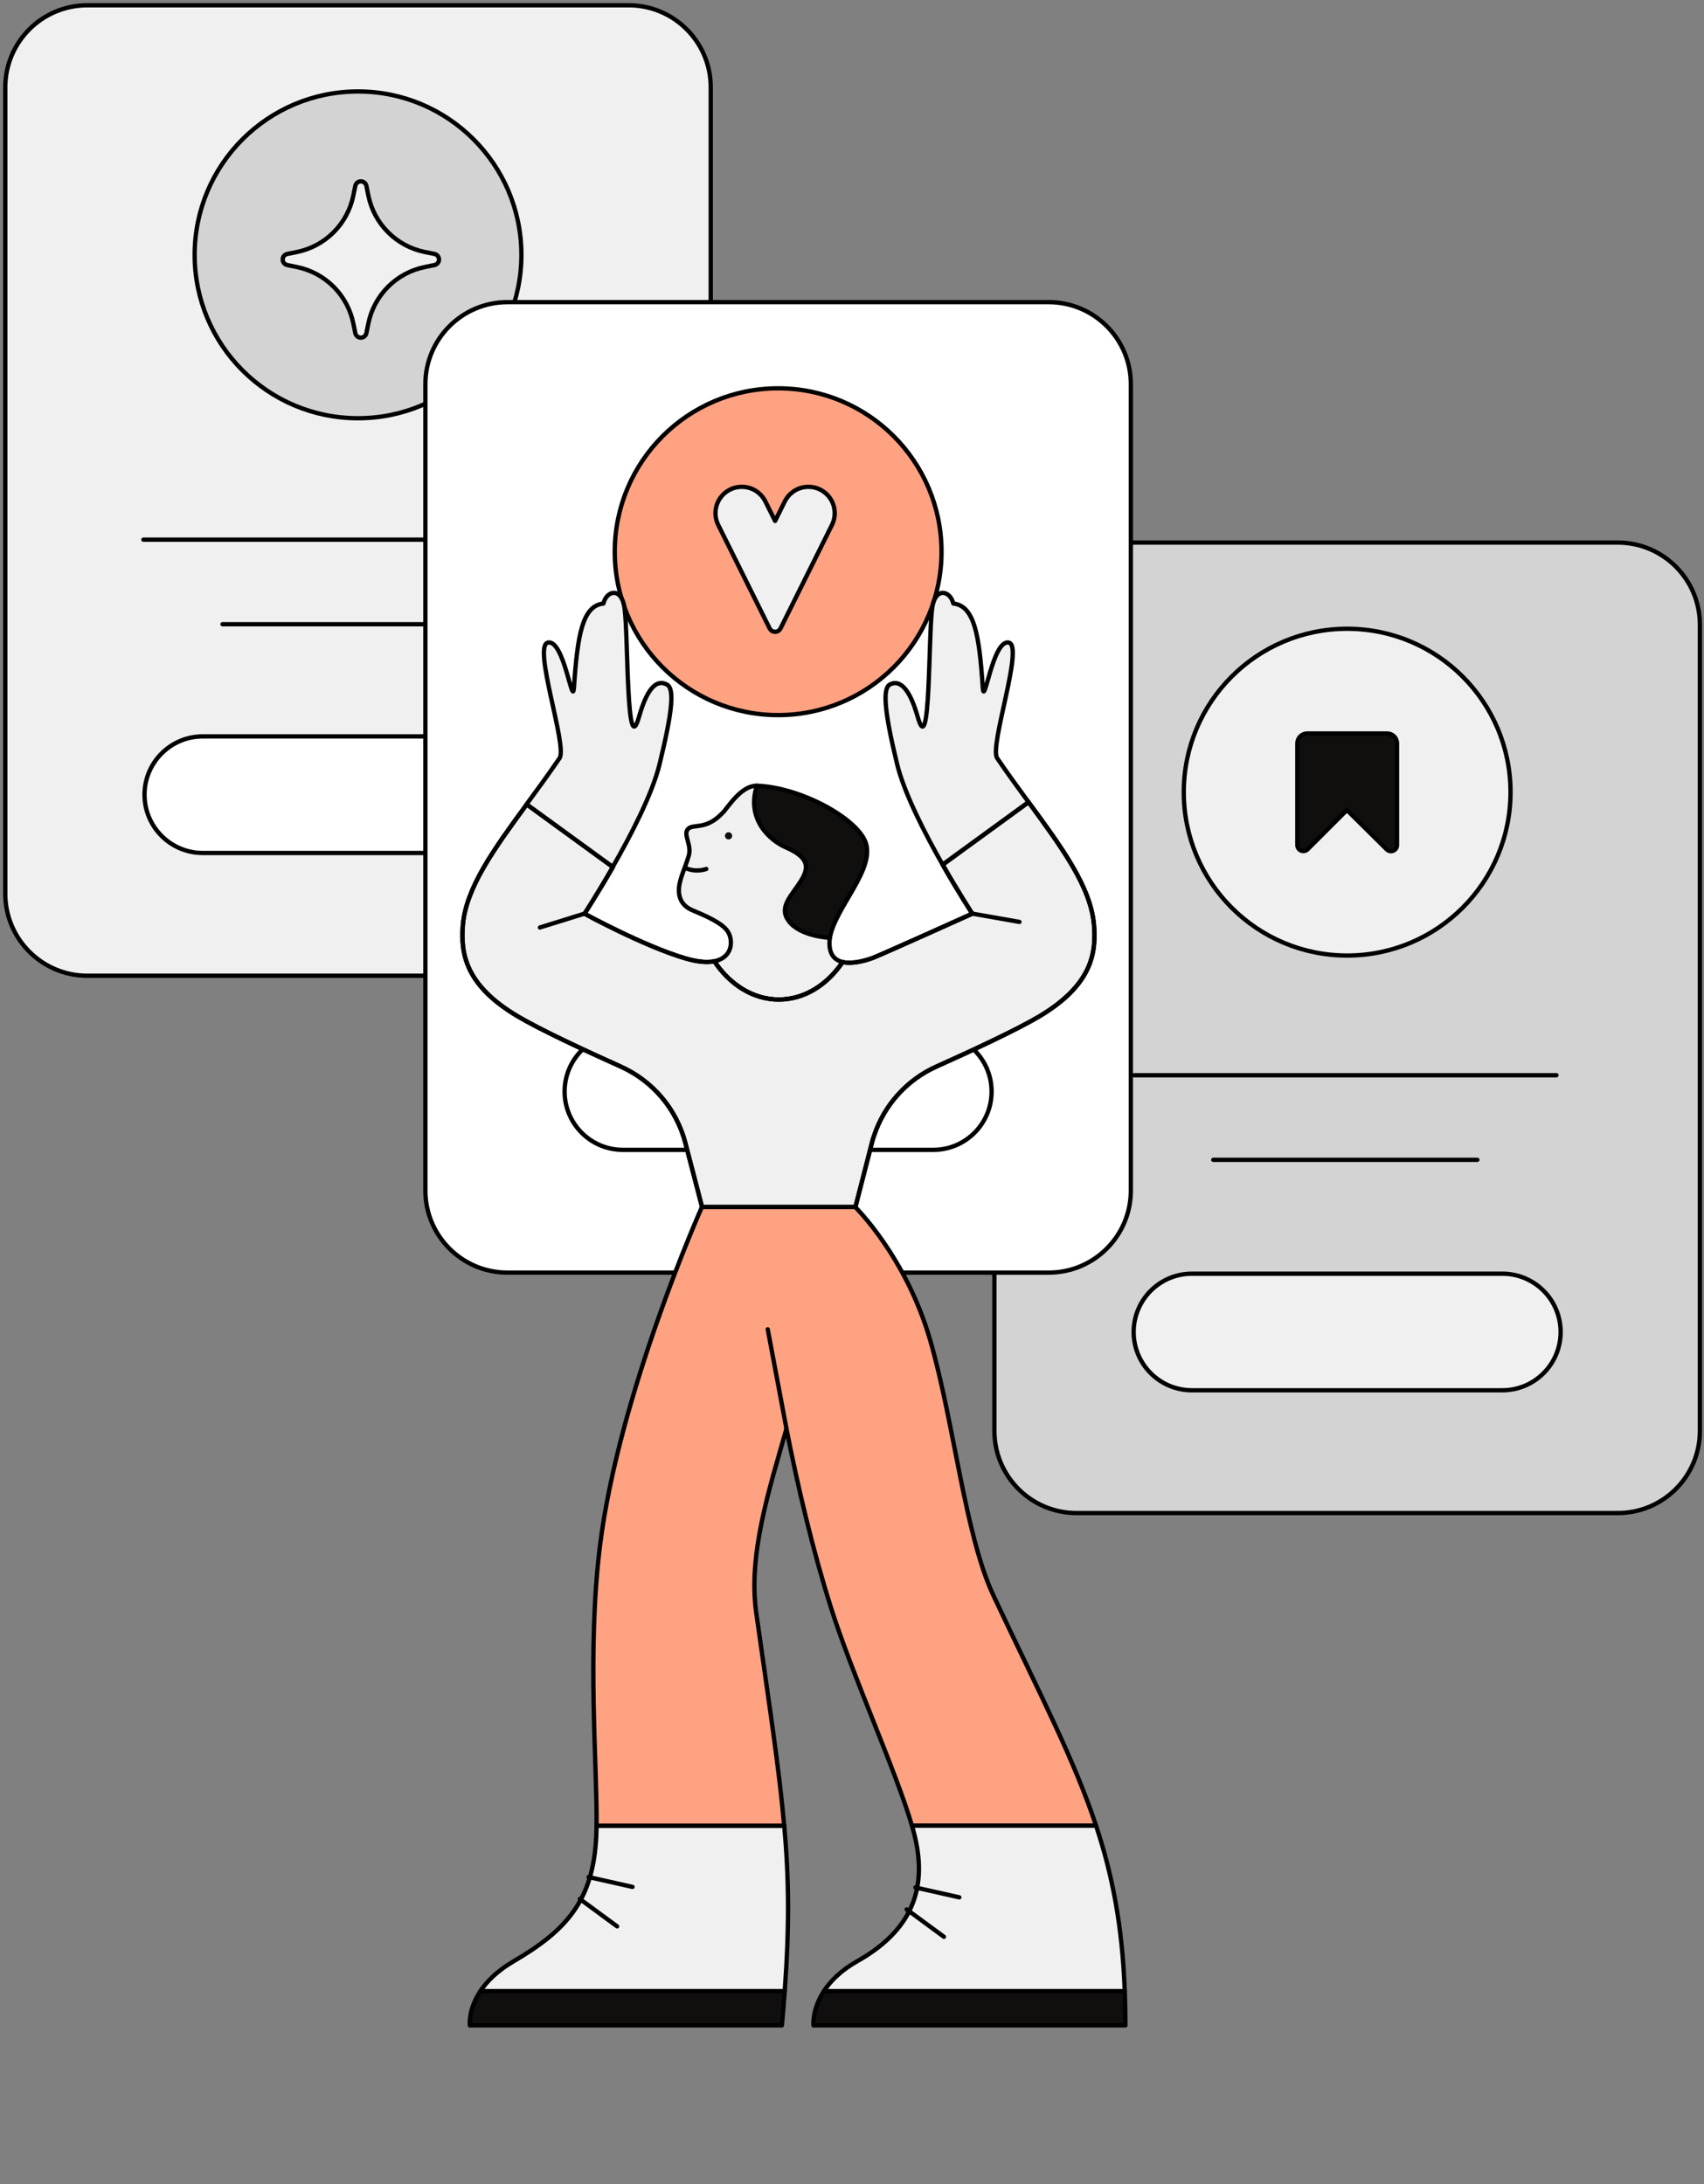 <?xml version="1.0" encoding="UTF-8"?> <svg xmlns="http://www.w3.org/2000/svg" width="323" height="414" viewBox="0 0 323 414" fill="none"><rect x="0" y="0" width="323" height="414" fill="#808080" stroke="none"/> <path d="M119.163 1H16.562C7.967 1 1 7.968 1 16.562V169.381C1 177.976 7.967 184.944 16.562 184.944H119.163C127.757 184.944 134.725 177.976 134.725 169.381V16.562C134.725 7.968 127.757 1 119.163 1Z" fill="#F0F0F0" stroke="black" stroke-width="0.818" stroke-linecap="round" stroke-linejoin="round"></path> <path d="M97.28 139.577H38.444C32.342 139.577 27.395 144.524 27.395 150.627C27.395 156.729 32.342 161.676 38.444 161.676H97.28C103.382 161.676 108.329 156.729 108.329 150.627C108.329 144.524 103.382 139.577 97.28 139.577Z" fill="white" stroke="black" stroke-width="0.818" stroke-linecap="round" stroke-linejoin="round"></path> <path d="M67.864 79.274C84.968 79.274 98.833 65.408 98.833 48.304C98.833 31.2 84.968 17.335 67.864 17.335C50.76 17.335 36.895 31.2 36.895 48.304C36.895 65.408 50.76 79.274 67.864 79.274Z" fill="#D3D3D3" stroke="black" stroke-width="0.818" stroke-linecap="round" stroke-linejoin="round"></path> <path d="M66.97 37.088L67.35 35.236C67.398 34.993 67.529 34.774 67.721 34.616C67.912 34.459 68.153 34.373 68.4 34.373C68.648 34.373 68.889 34.459 69.08 34.616C69.272 34.774 69.403 34.993 69.451 35.236L69.827 37.088C70.365 39.717 71.663 42.13 73.56 44.028C75.458 45.925 77.871 47.223 80.5 47.761L82.352 48.137C82.595 48.185 82.814 48.316 82.972 48.508C83.129 48.699 83.215 48.94 83.215 49.188C83.215 49.435 83.129 49.676 82.972 49.867C82.814 50.059 82.595 50.19 82.352 50.238L80.5 50.618C77.872 51.155 75.458 52.453 73.561 54.349C71.663 56.246 70.365 58.659 69.827 61.288L69.451 63.139C69.403 63.383 69.272 63.601 69.08 63.759C68.889 63.916 68.648 64.002 68.4 64.002C68.153 64.002 67.912 63.916 67.721 63.759C67.529 63.601 67.398 63.383 67.35 63.139L66.97 61.288C66.432 58.659 65.134 56.247 63.238 54.35C61.341 52.454 58.929 51.156 56.3 50.618L54.449 50.238C54.206 50.19 53.987 50.059 53.829 49.867C53.672 49.676 53.586 49.435 53.586 49.188C53.586 48.94 53.672 48.699 53.829 48.508C53.987 48.316 54.206 48.185 54.449 48.137L56.3 47.761C58.929 47.223 61.341 45.924 63.238 44.026C65.135 42.129 66.432 39.716 66.97 37.088V37.088Z" fill="#F0F0F0" stroke="black" stroke-width="0.818" stroke-linecap="round" stroke-linejoin="round"></path> <path d="M27.184 102.284H107.231" stroke="black" stroke-width="0.818" stroke-linecap="round" stroke-linejoin="round"></path> <path d="M42.178 118.316H92.233" stroke="black" stroke-width="0.818" stroke-linecap="round" stroke-linejoin="round"></path> <path d="M306.657 102.841H204.057C195.462 102.841 188.494 109.808 188.494 118.403V271.222C188.494 279.817 195.462 286.785 204.057 286.785H306.657C315.252 286.785 322.219 279.817 322.219 271.222V118.403C322.219 109.808 315.252 102.841 306.657 102.841Z" fill="#D3D3D3" stroke="black" stroke-width="0.818" stroke-linecap="round" stroke-linejoin="round"></path> <path d="M284.774 241.417H225.938C219.836 241.417 214.889 246.364 214.889 252.466C214.889 258.569 219.836 263.516 225.938 263.516H284.774C290.876 263.516 295.823 258.569 295.823 252.466C295.823 246.364 290.876 241.417 284.774 241.417Z" fill="#F0F0F0" stroke="black" stroke-width="0.818" stroke-linecap="round" stroke-linejoin="round"></path> <path d="M255.358 181.114C272.462 181.114 286.327 167.249 286.327 150.145C286.327 133.041 272.462 119.176 255.358 119.176C238.254 119.176 224.389 133.041 224.389 150.145C224.389 167.249 238.254 181.114 255.358 181.114Z" fill="#F0F0F0" stroke="black" stroke-width="0.818" stroke-linecap="round" stroke-linejoin="round"></path> <path d="M198.793 57.27H96.193C87.598 57.27 80.631 64.237 80.631 72.832V225.651C80.631 234.246 87.598 241.213 96.193 241.213H198.793C207.388 241.213 214.356 234.246 214.356 225.651V72.832C214.356 64.237 207.388 57.27 198.793 57.27Z" fill="white" stroke="black" stroke-width="0.818" stroke-linecap="round" stroke-linejoin="round"></path> <path d="M176.911 195.846H118.075C111.972 195.846 107.025 200.793 107.025 206.895C107.025 212.997 111.972 217.944 118.075 217.944H176.911C183.013 217.944 187.96 212.997 187.96 206.895C187.96 200.793 183.013 195.846 176.911 195.846Z" fill="white" stroke="black" stroke-width="0.818" stroke-linecap="round" stroke-linejoin="round"></path> <path d="M147.499 135.542C164.603 135.542 178.468 121.677 178.468 104.573C178.468 87.469 164.603 73.603 147.499 73.603C130.395 73.603 116.529 87.469 116.529 104.573C116.529 121.677 130.395 135.542 147.499 135.542Z" fill="#FFA282" stroke="black" stroke-width="0.818" stroke-linecap="round" stroke-linejoin="round"></path> <path d="M148.761 95.04L146.922 98.747L145.078 95.04C144.786 94.453 144.382 93.929 143.888 93.498C143.393 93.067 142.819 92.738 142.198 92.529C141.576 92.321 140.92 92.236 140.266 92.281C139.612 92.326 138.973 92.5 138.386 92.791V92.791C137.201 93.382 136.299 94.419 135.877 95.674C135.456 96.93 135.549 98.301 136.138 99.487L145.887 119.109C145.983 119.301 146.13 119.462 146.312 119.575C146.495 119.688 146.705 119.748 146.92 119.748C147.134 119.748 147.344 119.688 147.527 119.575C147.709 119.462 147.856 119.301 147.952 119.109L157.705 99.487C158.294 98.301 158.387 96.93 157.966 95.674C157.544 94.419 156.642 93.382 155.457 92.791V92.791C154.271 92.203 152.899 92.109 151.644 92.531C150.389 92.952 149.352 93.855 148.761 95.04Z" fill="#F0F0F0" stroke="black" stroke-width="0.818" stroke-linecap="round" stroke-linejoin="round"></path> <path d="M147.616 189.445C152.451 189.445 156.789 186.694 159.724 182.341C157.831 181.899 156.494 180.297 157.68 175.89L156.482 174.075L156.891 164.579L143.458 148.931C140.282 148.906 137.735 153.476 136.885 154.159C133.852 157.348 131.465 156.15 130.475 157.061C129.355 158.092 131.17 160.091 130.569 162.151C129.878 164.501 128.84 166.517 128.705 168.283C128.57 170.048 129.184 171.667 131.264 172.538C133.533 173.494 136.807 174.864 137.915 176.495C139.023 178.126 138.949 181.511 135.385 182.193C138.344 186.633 142.722 189.445 147.616 189.445Z" fill="#F0F0F0" stroke="black" stroke-width="0.818" stroke-linecap="round" stroke-linejoin="round"></path> <path d="M207.376 175.383C206.795 168.135 201.285 160.667 194.969 152.033L178.683 163.888C181.704 169.202 184.308 173.179 184.308 173.179C184.308 173.179 166.919 181.02 165.373 181.592C164.556 181.891 161.805 182.819 159.724 182.353C156.789 186.706 152.452 189.457 147.616 189.457C142.78 189.457 138.345 186.645 135.405 182.205C134.081 182.459 132.282 182.348 129.883 181.641C122.01 179.319 110.801 173.188 110.801 173.188C110.801 173.188 113.254 169.419 116.176 164.329L99.846 152.454C93.657 160.912 88.306 168.27 87.733 175.403C87.325 180.717 88.179 186.739 98.153 192.646C102.519 195.233 110.977 199.162 117.648 202.15C120.645 203.492 123.304 205.489 125.426 207.995C127.549 210.501 129.081 213.452 129.911 216.629L133.084 228.803H162.14L165.3 216.502C165.414 216.053 165.549 215.607 165.709 215.17C166.672 212.302 168.218 209.666 170.25 207.425C172.281 205.184 174.755 203.388 177.514 202.15C184.181 199.162 192.639 195.233 197.005 192.646C206.934 186.718 207.805 180.713 207.376 175.383Z" fill="#F0F0F0" stroke="black" stroke-width="0.818" stroke-linecap="round" stroke-linejoin="round"></path> <path d="M207.376 175.383C206.795 168.135 201.285 160.667 194.969 152.033L178.683 163.888C181.704 169.202 184.308 173.179 184.308 173.179C184.308 173.179 166.919 181.02 165.373 181.592C164.556 181.891 161.805 182.819 159.724 182.353C156.789 186.706 152.452 189.457 147.616 189.457C142.78 189.457 138.345 186.645 135.405 182.205C134.081 182.459 132.282 182.348 129.883 181.641C122.01 179.319 110.801 173.188 110.801 173.188C110.801 173.188 113.254 169.419 116.176 164.329L99.846 152.454C93.657 160.912 88.306 168.27 87.733 175.403C87.325 180.717 88.179 186.739 98.153 192.646C102.519 195.233 110.977 199.162 117.648 202.15C120.645 203.492 123.304 205.489 125.426 207.995C127.549 210.501 129.081 213.452 129.911 216.629L133.084 228.803H162.14L165.3 216.502C165.414 216.053 165.549 215.607 165.709 215.17C166.672 212.302 168.218 209.666 170.25 207.425C172.281 205.184 174.755 203.388 177.514 202.15C184.181 199.162 192.639 195.233 197.005 192.646C206.934 186.718 207.805 180.713 207.376 175.383Z" stroke="black" stroke-width="0.818" stroke-linecap="round" stroke-linejoin="round"></path> <path d="M125.026 144.83C127.503 134.667 127.838 130.551 126.448 129.77C124.813 128.867 122.896 129.656 121.134 135.849C118.682 144.499 119.119 120.552 118.383 115.254C117.819 111.203 114.97 111.906 114.381 114.388C110.396 114.842 109.476 120.299 108.797 130.285C108.527 134.373 106.917 121.031 103.826 121.807C100.965 122.519 107.595 141.453 106.067 143.698C103.986 146.751 101.86 149.649 99.82 152.433L116.151 164.308C119.593 158.316 123.648 150.487 125.026 144.83Z" fill="#F0F0F0" stroke="black" stroke-width="0.818" stroke-linecap="round" stroke-linejoin="round"></path> <path d="M189.014 143.698C187.489 141.453 194.099 122.519 191.254 121.807C188.164 121.031 186.553 134.39 186.284 130.285C185.625 120.299 184.685 114.842 180.704 114.388C180.111 111.906 177.262 111.203 176.698 115.254C175.962 120.569 176.395 144.499 173.946 135.849C172.193 129.656 170.141 128.9 168.632 129.77C167.341 130.514 167.574 134.676 170.051 144.83C171.396 150.348 175.291 157.939 178.668 163.875L194.954 152.02C193.02 149.371 190.997 146.616 189.014 143.698Z" fill="#F0F0F0" stroke="black" stroke-width="0.818" stroke-linecap="round" stroke-linejoin="round"></path> <path d="M143.478 148.931C151.653 149.213 162.339 155.017 164.056 159.604C165.973 164.738 158.366 171.9 157.29 177.758C157.29 177.758 151.719 177.513 149.524 174.602C147.529 171.945 149.965 169.893 151.85 166.905C153.665 164.019 152.847 162.306 148.914 160.589C146.02 159.326 141.372 155.332 143.478 148.931Z" fill="#110E0E" stroke="black" stroke-width="0.818" stroke-linecap="round" stroke-linejoin="round"></path> <path d="M89.07 383.894H148.205C148.417 381.625 148.613 379.471 148.748 377.398H91.061C88.698 380.947 89.07 383.894 89.07 383.894Z" fill="#110E0E" stroke="black" stroke-width="0.818" stroke-linecap="round" stroke-linejoin="round"></path> <path d="M113.018 348.043C112.471 360.306 107.23 365.972 97.399 371.716C94.255 373.551 92.289 375.554 91.059 377.398H148.746C149.633 365.273 149.563 356.166 148.656 346.04H113.092C113.063 346.751 113.047 347.422 113.018 348.043Z" fill="#F0F0F0" stroke="black" stroke-width="0.818" stroke-linecap="round" stroke-linejoin="round"></path> <path d="M188.338 302.482C182.906 290.938 180.89 269.853 176.316 254.012C171.742 238.172 162.107 228.782 162.107 228.782H133.051C133.051 228.782 117.251 264.15 113.707 293.165C111.254 313.106 113.229 334.796 113.077 346.041H148.642C147.701 335.339 145.87 323.497 143.352 305.74C141.778 294.637 145.805 282.3 149.075 270.809C151.245 281.846 154.037 293.738 157.553 304.836C161.559 317.488 169.923 335.904 172.862 346.041H207.76C203.557 333.361 197.021 320.926 188.338 302.482Z" fill="#FFA282" stroke="black" stroke-width="0.818" stroke-linecap="round" stroke-linejoin="round"></path> <path d="M156.176 377.398C153.899 380.898 154.19 383.894 154.19 383.894H213.328C213.328 381.642 213.283 379.483 213.206 377.398H156.176Z" fill="#110E0E" stroke="black" stroke-width="0.818" stroke-linecap="round" stroke-linejoin="round"></path> <path d="M207.762 346.04H172.864C173.085 346.792 173.273 347.499 173.429 348.153C175.881 358.459 172.435 366.119 162.518 371.716C159.362 373.494 157.4 375.517 156.174 377.398H213.203C212.737 365.081 210.897 355.503 207.762 346.04Z" fill="#F0F0F0" stroke="black" stroke-width="0.818" stroke-linecap="round" stroke-linejoin="round"></path> <path d="M214.988 203.801H295.032" stroke="black" stroke-width="0.818" stroke-linecap="round" stroke-linejoin="round"></path> <path d="M229.984 219.834H280.04" stroke="black" stroke-width="0.818" stroke-linecap="round" stroke-linejoin="round"></path> <path d="M133.881 164.705C132.599 165.138 131.202 165.079 129.961 164.542" stroke="black" stroke-width="0.818" stroke-linecap="round" stroke-linejoin="round"></path> <path d="M138.103 159.108C138.48 159.108 138.785 158.803 138.785 158.426C138.785 158.049 138.48 157.743 138.103 157.743C137.726 157.743 137.42 158.049 137.42 158.426C137.42 158.803 137.726 159.108 138.103 159.108Z" fill="#110E0E"></path> <path d="M109.912 359.936L116.98 365.131" stroke="black" stroke-width="0.818" stroke-linecap="round" stroke-linejoin="round"></path> <path d="M111.576 355.778L119.891 357.646" stroke="black" stroke-width="0.818" stroke-linecap="round" stroke-linejoin="round"></path> <path d="M171.861 361.91L178.929 367.106" stroke="black" stroke-width="0.818" stroke-linecap="round" stroke-linejoin="round"></path> <path d="M173.527 357.752L181.842 359.624" stroke="black" stroke-width="0.818" stroke-linecap="round" stroke-linejoin="round"></path> <path d="M110.785 173.171L102.344 175.795" stroke="black" stroke-width="0.818" stroke-linecap="round" stroke-linejoin="round"></path> <path d="M184.309 173.171L193.24 174.741" stroke="black" stroke-width="0.818" stroke-linecap="round" stroke-linejoin="round"></path> <path d="M149.078 270.808L145.529 251.963" stroke="black" stroke-width="0.818" stroke-linecap="round" stroke-linejoin="round"></path> <path d="M262.866 161.006L255.312 153.533L247.864 160.981C247.703 161.14 247.499 161.248 247.277 161.291C247.055 161.334 246.825 161.311 246.616 161.223C246.407 161.136 246.229 160.988 246.104 160.8C245.979 160.611 245.913 160.39 245.914 160.163V140.894C245.915 140.398 246.112 139.924 246.462 139.574C246.813 139.224 247.287 139.026 247.782 139.025H262.944C263.439 139.026 263.913 139.224 264.262 139.574C264.612 139.924 264.808 140.399 264.808 140.894V160.213C264.804 160.436 264.735 160.653 264.609 160.838C264.483 161.022 264.306 161.165 264.099 161.25C263.892 161.334 263.665 161.356 263.446 161.313C263.227 161.269 263.025 161.163 262.866 161.006V161.006Z" fill="#110E0E" stroke="black" stroke-width="0.818" stroke-linecap="round" stroke-linejoin="round"></path> </svg> 